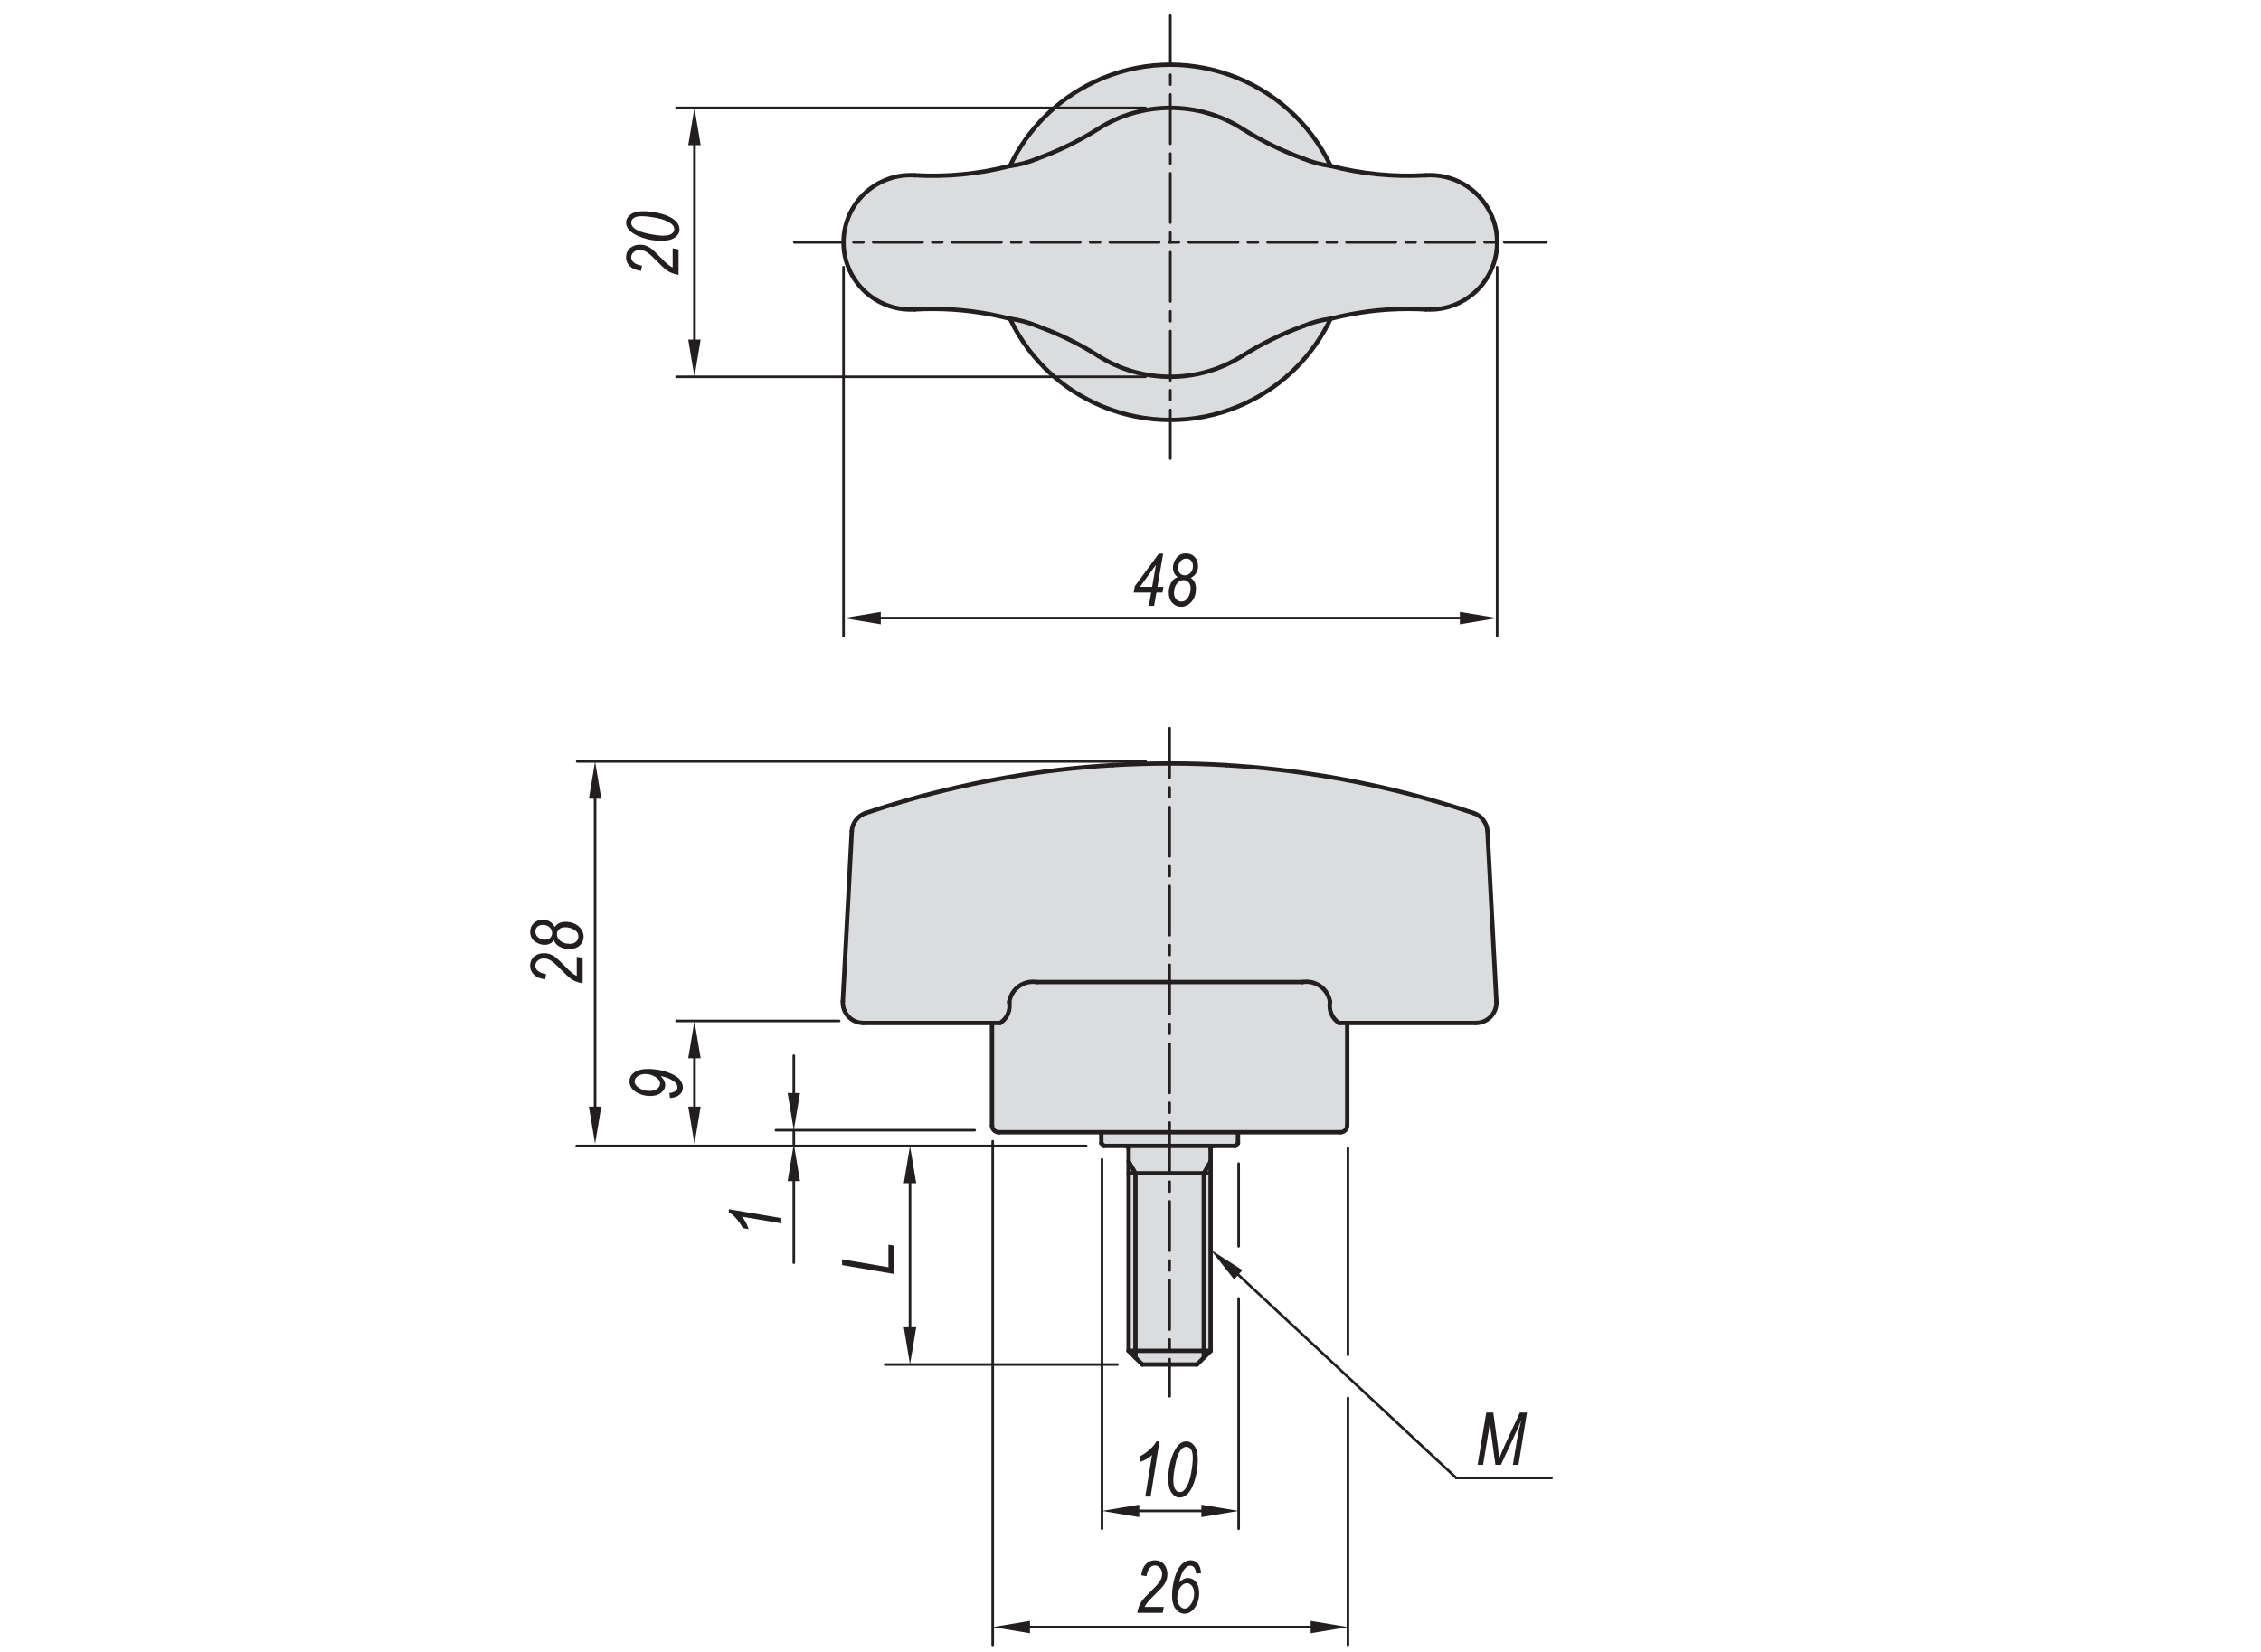 <?xml version="1.0" encoding="utf-8"?>
<!-- Generator: Adobe Illustrator 16.0.3, SVG Export Plug-In . SVG Version: 6.00 Build 0)  -->
<!DOCTYPE svg PUBLIC "-//W3C//DTD SVG 1.1//EN" "http://www.w3.org/Graphics/SVG/1.1/DTD/svg11.dtd">
<svg version="1.1" id="CTK48-5-5X10" xmlns="http://www.w3.org/2000/svg" xmlns:xlink="http://www.w3.org/1999/xlink" x="0px"
	 y="0px" width="650px" height="475px" viewBox="0 0 650 475" enable-background="new 0 0 650 475" xml:space="preserve">
<g>
	<path fill-rule="evenodd" clip-rule="evenodd" fill="#DBDCDE" d="M427.63,239.05c0,0,0.06-1.16-0.98-2.94c-1.04-1.78-3-2.32-3-2.32
		l-11.78-3.66c0,0-22.45-5.59-29.29-6.67c-6.84-1.08-30.41-3.69-30.41-3.69h-32.6c0,0-18.84,1.91-30.32,3.8
		c-11.48,1.89-28.63,6.56-28.63,6.56l-11.78,3.66c0,0-1.39,0.66-2.68,1.88c-1.29,1.21-1.29,3.39-1.29,3.39l-2.56,48.9
		c0,0,0.25,3.77,2.06,4.78c2.54,1.42,3.82,1.42,3.82,1.42h37v29.46l1.97,1.97h29.46v3.14l0.79,0.79h7.07v58.92l3.93,3.93h15.71
		l3.92-3.93v-58.92h7.07l0.78-0.79v-3.14h29.46l1.97-1.97v-29.46h37c0,0,2.46,0.1,4.17-1.73c1.72-1.83,1.71-4.46,1.71-4.46
		L427.63,239.05z"/>
	<path fill-rule="evenodd" clip-rule="evenodd" fill="#DBDCDE" d="M409.95,50.39c0,0-8.08,0.13-14.76-0.37
		c-6.69-0.49-12.65-2.31-12.65-2.31h-92.19c0,0-6.33,1.91-13.2,2.37c-6.86,0.46-14.21,0.31-14.21,0.31v38.58l5.18-0.15l11.58,0.76
		l10.66,2.07h92.19l10.05-1.99l12.18-0.84l5.18,0.15V50.39z"/>
	<path fill-rule="evenodd" clip-rule="evenodd" fill="#DBDCDE" d="M280.69,69.64c0,10.57-8.56,19.13-19.13,19.13
		c-10.57,0-19.13-8.56-19.13-19.13c0-10.56,8.56-19.13,19.13-19.13C272.12,50.51,280.69,59.07,280.69,69.64"/>
	<path fill-rule="evenodd" clip-rule="evenodd" fill="#DBDCDE" d="M430.4,69.64c0,10.57-8.56,19.13-19.13,19.13
		c-10.56,0-19.13-8.56-19.13-19.13c0-10.56,8.57-19.13,19.13-19.13C421.84,50.51,430.4,59.07,430.4,69.64"/>
	<path fill-rule="evenodd" clip-rule="evenodd" fill="#DBDCDE" d="M387.37,69.64c0,28.12-22.8,50.92-50.92,50.92
		s-50.92-22.8-50.92-50.92c0-28.12,22.8-50.92,50.92-50.92S387.37,41.52,387.37,69.64"/>
</g>
<line fill="none" stroke="#231F20" stroke-width="0.75" stroke-linecap="round" stroke-linejoin="round" stroke-miterlimit="10" x1="242.5" y1="76.82" x2="242.5" y2="182.87"/>
<line fill="none" stroke="#231F20" stroke-width="0.75" stroke-linecap="round" stroke-linejoin="round" stroke-miterlimit="10" x1="430.4" y1="76.82" x2="430.4" y2="182.87"/>
<line fill="none" stroke="#231F20" stroke-width="0.75" stroke-linecap="round" stroke-linejoin="round" stroke-miterlimit="10" x1="253.21" y1="177.73" x2="419.69" y2="177.73"/>
<polygon fill="#231F20" points="253.21,175.95 242.5,177.73 253.21,179.52 "/>
<polygon fill="#231F20" points="419.69,175.95 430.4,177.73 419.69,179.52 "/>
<g>
	<path fill="#231F20" d="M330.28,174.22l0.66-3.83h-5.02l0.32-1.84l6.9-9.36h1.25l-1.65,9.56h1.74l-0.28,1.64h-1.75l-0.66,3.83
		H330.28z M331.22,168.74l1.08-6.28l-4.58,6.28H331.22z"/>
	<path fill="#231F20" d="M338.57,165.94c-0.46-0.31-0.8-0.69-1.02-1.14c-0.23-0.45-0.34-0.98-0.34-1.59c0-0.96,0.33-1.88,0.98-2.76
		s1.57-1.32,2.75-1.32c1.03,0,1.86,0.34,2.51,1.01c0.65,0.68,0.97,1.56,0.97,2.64c0,0.76-0.17,1.43-0.52,2s-0.87,1.04-1.56,1.38
		c0.52,0.4,0.9,0.84,1.13,1.34c0.23,0.5,0.35,1.08,0.35,1.74c0,1.54-0.42,2.8-1.26,3.78c-0.84,0.97-1.85,1.46-3.04,1.46
		c-1,0-1.84-0.38-2.51-1.13c-0.68-0.75-1.02-1.74-1.02-2.95c0-0.73,0.12-1.42,0.35-2.07s0.53-1.16,0.88-1.53
		C337.58,166.41,338.03,166.13,338.57,165.94z M337.51,170.53c0,0.74,0.2,1.33,0.61,1.78c0.41,0.45,0.92,0.67,1.55,0.67
		c0.78,0,1.41-0.41,1.89-1.21c0.48-0.81,0.72-1.67,0.72-2.57c0-0.74-0.19-1.32-0.58-1.75s-0.87-0.65-1.45-0.65
		c-0.75,0-1.39,0.34-1.93,1.02C337.78,168.5,337.51,169.41,337.51,170.53z M338.7,163.29c0,0.67,0.17,1.19,0.52,1.57
		s0.81,0.57,1.38,0.57c0.66,0,1.22-0.25,1.67-0.75s0.68-1.14,0.68-1.92c0-0.66-0.18-1.18-0.53-1.57c-0.36-0.39-0.81-0.58-1.37-0.58
		c-0.42,0-0.81,0.11-1.17,0.33s-0.64,0.55-0.86,0.98C338.81,162.35,338.7,162.81,338.7,163.29z"/>
</g>
<line fill="none" stroke="#231F20" stroke-width="0.75" stroke-linecap="round" stroke-linejoin="round" stroke-miterlimit="10" x1="329.31" y1="31.02" x2="194.51" y2="31.02"/>
<line fill="none" stroke="#231F20" stroke-width="0.75" stroke-linecap="round" stroke-linejoin="round" stroke-miterlimit="10" x1="329.31" y1="108.34" x2="194.51" y2="108.34"/>
<line fill="none" stroke="#231F20" stroke-width="0.75" stroke-linecap="round" stroke-linejoin="round" stroke-miterlimit="10" x1="199.65" y1="41.73" x2="199.65" y2="97.63"/>
<polygon fill="#231F20" points="197.86,41.73 199.65,31.02 201.43,41.73 "/>
<polygon fill="#231F20" points="197.86,97.63 199.65,108.34 201.43,97.63 "/>
<g>
	<path fill="#231F20" d="M195.08,79.03c-1.29-0.22-2.36-0.62-3.22-1.19c-0.65-0.43-1.81-1.5-3.49-3.22
		c-1.01-1.04-1.83-1.76-2.47-2.15s-1.28-0.59-1.95-0.59c-0.72,0-1.31,0.21-1.78,0.62s-0.7,0.9-0.7,1.46c0,0.57,0.24,1.07,0.73,1.5
		s1.27,0.74,2.36,0.92l-0.27,1.49c-1.38-0.15-2.44-0.58-3.19-1.3s-1.12-1.58-1.12-2.59c0-1.11,0.39-2,1.16-2.65s1.73-0.97,2.87-0.97
		c1.02,0,1.98,0.3,2.9,0.9c0.58,0.37,1.7,1.42,3.37,3.14c1.24,1.29,2.28,2.13,3.1,2.51V71.4l1.7,0.3V79.03z"/>
	<path fill="#231F20" d="M190.15,69.25c-1.89,0-3.72-0.3-5.49-0.91s-3.03-1.34-3.8-2.2c-0.58-0.65-0.87-1.35-0.87-2.09
		c0-0.92,0.42-1.71,1.26-2.35c0.84-0.64,2.07-0.96,3.71-0.96c1.61,0,3.21,0.21,4.79,0.62c2,0.52,3.5,1.25,4.49,2.19
		c0.74,0.7,1.11,1.51,1.11,2.42c0,0.9-0.44,1.68-1.31,2.32C193.16,68.92,191.86,69.25,190.15,69.25z M190.61,67.77
		c1.12,0,1.94-0.18,2.46-0.54c0.52-0.36,0.78-0.81,0.78-1.36c0-0.57-0.29-1.08-0.87-1.53c-0.96-0.75-2.34-1.3-4.14-1.65
		s-3.24-0.52-4.32-0.52c-1.09,0-1.86,0.17-2.34,0.52s-0.71,0.79-0.71,1.35c0,0.6,0.29,1.13,0.86,1.6c0.82,0.66,2.15,1.18,4,1.56
		S189.61,67.77,190.61,67.77z"/>
</g>
<line fill="none" stroke="#231F20" stroke-width="0.75" stroke-linecap="round" stroke-linejoin="round" stroke-miterlimit="10" x1="312.25" y1="329.51" x2="165.81" y2="329.51"/>
<line fill="none" stroke="#231F20" stroke-width="0.75" stroke-linecap="round" stroke-linejoin="round" stroke-miterlimit="10" x1="321.25" y1="392.36" x2="254.47" y2="392.36"/>
<line fill="none" stroke="#231F20" stroke-width="0.75" stroke-linecap="round" stroke-linejoin="round" stroke-miterlimit="10" x1="261.61" y1="340.22" x2="261.61" y2="381.65"/>
<polygon fill="#231F20" points="259.83,340.22 261.61,329.51 263.4,340.22 "/>
<polygon fill="#231F20" points="259.83,381.65 261.61,392.36 263.4,381.65 "/>
<g>
	<path fill="#231F20" d="M257.11,366.33l-15.03-2.57v-1.66l13.33,2.29v-6.5l1.7,0.29V366.33z"/>
</g>
<polygon fill="#231F20" points="354.78,367.87 348.03,359.36 357.18,365.22 "/>
<line fill="none" stroke="#231F20" stroke-width="0.75" stroke-linecap="round" stroke-linejoin="round" stroke-miterlimit="10" x1="355.98" y1="366.54" x2="418.66" y2="424.98"/>
<line fill="none" stroke="#231F20" stroke-width="0.75" stroke-linecap="round" stroke-linejoin="round" stroke-miterlimit="10" x1="418.66" y1="424.98" x2="418.68" y2="424.98"/>
<line fill="none" stroke="#231F20" stroke-width="0.75" stroke-linecap="round" stroke-linejoin="round" stroke-miterlimit="10" x1="418.68" y1="424.98" x2="446.06" y2="424.98"/>
<g>
	<path fill="#231F20" d="M424.78,421.2l2.5-15.03h2.02l1.31,9.74c0.17,1.29,0.28,2.52,0.33,3.68c0.35-1.02,0.91-2.39,1.7-4.11
		l4.3-9.31h2.04l-2.44,15.03h-1.62l1.22-7.31c0.29-1.7,0.7-3.59,1.23-5.68c-0.35,0.98-0.79,2.03-1.32,3.16l-4.56,9.83h-1.59
		l-1.3-9.64c-0.11-0.85-0.2-1.88-0.26-3.09c-0.13,1.28-0.25,2.32-0.39,3.14l-1.59,9.59H424.78z"/>
</g>
<line fill="none" stroke="#231F20" stroke-width="0.75" stroke-linecap="round" stroke-linejoin="round" stroke-miterlimit="10" stroke-dasharray="14.173,2.835,2.835,2.835" x1="336.25" y1="209.39" x2="336.25" y2="401.5"/>
<line fill="none" stroke="#231F20" stroke-width="0.75" stroke-linecap="round" stroke-linejoin="round" stroke-miterlimit="10" stroke-dasharray="14.173,2.835,2.835,2.835" x1="228.36" y1="69.68" x2="444.54" y2="69.68"/>
<line fill="none" stroke="#231F20" stroke-width="0.75" stroke-linecap="round" stroke-linejoin="round" stroke-miterlimit="10" stroke-dasharray="14.173,2.835,2.835,2.835" x1="336.45" y1="4.48" x2="336.45" y2="131.88"/>
<line fill="none" stroke="#231F20" stroke-width="1.25" stroke-linecap="round" stroke-linejoin="round" stroke-miterlimit="10" x1="326.43" y1="337.37" x2="326.43" y2="390.4"/>
<line fill="none" stroke="#231F20" stroke-width="1.25" stroke-linecap="round" stroke-linejoin="round" stroke-miterlimit="10" x1="346.07" y1="390.39" x2="346.07" y2="337.37"/>
<line fill="none" stroke="#231F20" stroke-width="1.25" stroke-linecap="round" stroke-linejoin="round" stroke-miterlimit="10" x1="326.43" y1="337.37" x2="324.46" y2="333.97"/>
<line fill="none" stroke="#231F20" stroke-width="1.25" stroke-linecap="round" stroke-linejoin="round" stroke-miterlimit="10" x1="346.07" y1="337.37" x2="348.03" y2="333.97"/>
<g>
	
		<path fill="none" stroke="#231F20" stroke-width="1.25" stroke-linecap="round" stroke-linejoin="round" stroke-miterlimit="10" d="
		M385.35,325.58c1.09,0,1.96-0.88,1.96-1.97"/>
	
		<path fill="none" stroke="#231F20" stroke-width="1.25" stroke-linecap="round" stroke-linejoin="round" stroke-miterlimit="10" d="
		M285.18,323.62c0,1.08,0.88,1.97,1.97,1.97"/>
</g>
<line fill="none" stroke="#231F20" stroke-width="1.25" stroke-linecap="round" stroke-linejoin="round" stroke-miterlimit="10" x1="387.31" y1="323.62" x2="387.31" y2="294.16"/>
<line fill="none" stroke="#231F20" stroke-width="1.25" stroke-linecap="round" stroke-linejoin="round" stroke-miterlimit="10" x1="285.18" y1="294.16" x2="285.18" y2="323.62"/>
<g>
	
		<path fill="none" stroke="#231F20" stroke-width="1.25" stroke-linecap="round" stroke-linejoin="round" stroke-miterlimit="10" d="
		M424.31,294.16c3.25,0,5.89-2.64,5.89-5.89c0-0.1,0-0.21-0.01-0.31"/>
	
		<path fill="none" stroke="#231F20" stroke-width="1.25" stroke-linecap="round" stroke-linejoin="round" stroke-miterlimit="10" d="
		M242.3,287.96c-0.17,3.25,2.33,6.02,5.58,6.19c0.1,0,0.21,0.01,0.31,0.01"/>
</g>
<line fill="none" stroke="#231F20" stroke-width="1.25" stroke-linecap="round" stroke-linejoin="round" stroke-miterlimit="10" x1="430.19" y1="287.96" x2="427.63" y2="239.05"/>
<line fill="none" stroke="#231F20" stroke-width="1.25" stroke-linecap="round" stroke-linejoin="round" stroke-miterlimit="10" x1="244.87" y1="239.05" x2="242.3" y2="287.96"/>
<g>
	
		<path fill="none" stroke="#231F20" stroke-width="1.25" stroke-linecap="round" stroke-linejoin="round" stroke-miterlimit="10" d="
		M427.63,239.05c-0.13-2.43-1.74-4.53-4.05-5.28"/>
	
		<path fill="none" stroke="#231F20" stroke-width="1.25" stroke-linecap="round" stroke-linejoin="round" stroke-miterlimit="10" d="
		M248.91,233.77c-2.31,0.76-3.92,2.86-4.05,5.28"/>
</g>
<line fill="none" stroke="#231F20" stroke-width="1.25" stroke-linecap="round" stroke-linejoin="round" stroke-miterlimit="10" x1="355.89" y1="328.73" x2="355.89" y2="325.58"/>
<line fill="none" stroke="#231F20" stroke-width="1.25" stroke-linecap="round" stroke-linejoin="round" stroke-miterlimit="10" x1="316.61" y1="325.58" x2="316.61" y2="328.73"/>
<line fill="none" stroke="#231F20" stroke-width="1.25" stroke-linecap="round" stroke-linejoin="round" stroke-miterlimit="10" x1="316.61" y1="328.73" x2="317.39" y2="329.51"/>
<line fill="none" stroke="#231F20" stroke-width="1.25" stroke-linecap="round" stroke-linejoin="round" stroke-miterlimit="10" x1="355.1" y1="329.51" x2="355.89" y2="328.73"/>
<g>
	
		<path fill="none" stroke="#231F20" stroke-width="1.25" stroke-linecap="round" stroke-linejoin="round" stroke-miterlimit="10" d="
		M348.82,329.51c-0.43,0-0.79,0.35-0.79,0.79"/>
	
		<path fill="none" stroke="#231F20" stroke-width="1.25" stroke-linecap="round" stroke-linejoin="round" stroke-miterlimit="10" d="
		M324.46,330.3c0-0.43-0.35-0.79-0.79-0.79"/>
</g>
<line fill="none" stroke="#231F20" stroke-width="1.25" stroke-linecap="round" stroke-linejoin="round" stroke-miterlimit="10" x1="324.46" y1="388.43" x2="328.39" y2="392.36"/>
<line fill="none" stroke="#231F20" stroke-width="1.25" stroke-linecap="round" stroke-linejoin="round" stroke-miterlimit="10" x1="344.1" y1="392.36" x2="348.03" y2="388.43"/>
<line fill="none" stroke="#231F20" stroke-width="1.25" stroke-linecap="round" stroke-linejoin="round" stroke-miterlimit="10" x1="348.03" y1="388.43" x2="348.03" y2="330.3"/>
<line fill="none" stroke="#231F20" stroke-width="1.25" stroke-linecap="round" stroke-linejoin="round" stroke-miterlimit="10" x1="324.46" y1="330.3" x2="324.46" y2="388.43"/>
<line fill="none" stroke="#231F20" stroke-width="1.25" stroke-linecap="round" stroke-linejoin="round" stroke-miterlimit="10" x1="385.35" y1="325.58" x2="287.14" y2="325.58"/>
<g>
	
		<path fill="none" stroke="#231F20" stroke-width="1.25" stroke-linecap="round" stroke-linejoin="round" stroke-miterlimit="10" d="
		M382.34,288.27c-0.38,2.31,0.65,4.63,2.62,5.89"/>
</g>
<line fill="none" stroke="#231F20" stroke-width="1.25" stroke-linecap="round" stroke-linejoin="round" stroke-miterlimit="10" x1="382.34" y1="288.27" x2="382.34" y2="287.96"/>
<line fill="none" stroke="#231F20" stroke-width="1.25" stroke-linecap="round" stroke-linejoin="round" stroke-miterlimit="10" x1="290.16" y1="287.96" x2="290.15" y2="288.27"/>
<g>
	
		<path fill="none" stroke="#231F20" stroke-width="1.25" stroke-linecap="round" stroke-linejoin="round" stroke-miterlimit="10" d="
		M298.03,282.38c-3.7-0.59-7.2,1.89-7.88,5.58"/>
</g>
<line fill="none" stroke="#231F20" stroke-width="1.25" stroke-linecap="round" stroke-linejoin="round" stroke-miterlimit="10" x1="298.03" y1="282.38" x2="374.46" y2="282.38"/>
<g>
	
		<path fill="none" stroke="#231F20" stroke-width="1.25" stroke-linecap="round" stroke-linejoin="round" stroke-miterlimit="10" d="
		M382.34,287.96c-0.66-3.7-4.17-6.19-7.88-5.58"/>
	
		<path fill="none" stroke="#231F20" stroke-width="1.25" stroke-linecap="round" stroke-linejoin="round" stroke-miterlimit="10" d="
		M352.55,220.01c-10.86-0.64-21.74-0.64-32.6,0"/>
	
		<path fill="none" stroke="#231F20" stroke-width="1.25" stroke-linecap="round" stroke-linejoin="round" stroke-miterlimit="10" d="
		M411.87,230.14c-19.35-5.54-39.24-8.93-59.33-10.12"/>
	
		<path fill="none" stroke="#231F20" stroke-width="1.25" stroke-linecap="round" stroke-linejoin="round" stroke-miterlimit="10" d="
		M319.95,220.01c-20.09,1.19-39.98,4.59-59.33,10.12"/>
</g>
<line fill="none" stroke="#231F20" stroke-width="1.25" stroke-linecap="round" stroke-linejoin="round" stroke-miterlimit="10" x1="424.31" y1="294.16" x2="384.96" y2="294.16"/>
<line fill="none" stroke="#231F20" stroke-width="1.25" stroke-linecap="round" stroke-linejoin="round" stroke-miterlimit="10" x1="287.53" y1="294.16" x2="248.19" y2="294.16"/>
<g>
	
		<path fill="none" stroke="#231F20" stroke-width="1.25" stroke-linecap="round" stroke-linejoin="round" stroke-miterlimit="10" d="
		M423.58,233.77c-3.88-1.3-7.78-2.51-11.71-3.63"/>
</g>
<line fill="none" stroke="#231F20" stroke-width="1.25" stroke-linecap="round" stroke-linejoin="round" stroke-miterlimit="10" x1="355.1" y1="329.51" x2="317.39" y2="329.51"/>
<line fill="none" stroke="#231F20" stroke-width="1.25" stroke-linecap="round" stroke-linejoin="round" stroke-miterlimit="10" x1="344.1" y1="392.36" x2="328.39" y2="392.36"/>
<line fill="none" stroke="#231F20" stroke-width="1.25" stroke-linecap="round" stroke-linejoin="round" stroke-miterlimit="10" x1="324.46" y1="388.43" x2="348.03" y2="388.43"/>
<line fill="none" stroke="#231F20" stroke-width="1.25" stroke-linecap="round" stroke-linejoin="round" stroke-miterlimit="10" x1="336.25" y1="219.53" x2="336.25" y2="219.53"/>
<line fill="none" stroke="#231F20" stroke-width="1.25" stroke-linecap="round" stroke-linejoin="round" stroke-miterlimit="10" x1="324.46" y1="337.37" x2="348.03" y2="337.37"/>
<g>
	
		<path fill="none" stroke="#231F20" stroke-width="1.25" stroke-linecap="round" stroke-linejoin="round" stroke-miterlimit="10" d="
		M262.95,50.39c9.22,0.54,18.47-0.36,27.41-2.68"/>
	
		<path fill="none" stroke="#231F20" stroke-width="1.25" stroke-linecap="round" stroke-linejoin="round" stroke-miterlimit="10" d="
		M404.77,88.82c-7.5,0-14.97,0.95-22.23,2.83"/>
</g>
<g>
	
		<path fill="none" stroke="#231F20" stroke-width="1.25" stroke-linecap="round" stroke-linejoin="round" stroke-miterlimit="10" d="
		M409.95,88.97c-1.72-0.1-3.45-0.15-5.18-0.15"/>
	
		<path fill="none" stroke="#231F20" stroke-width="1.25" stroke-linecap="round" stroke-linejoin="round" stroke-miterlimit="10" d="
		M382.54,47.71c8.94,2.31,18.19,3.22,27.41,2.68"/>
	
		<path fill="none" stroke="#231F20" stroke-width="1.25" stroke-linecap="round" stroke-linejoin="round" stroke-miterlimit="10" d="
		M268.12,88.82c-1.73,0-3.45,0.05-5.18,0.15"/>
	
		<path fill="none" stroke="#231F20" stroke-width="1.25" stroke-linecap="round" stroke-linejoin="round" stroke-miterlimit="10" d="
		M290.35,91.65c-7.26-1.88-14.73-2.83-22.23-2.83"/>
	
		<path fill="none" stroke="#231F20" stroke-width="1.25" stroke-linecap="round" stroke-linejoin="round" stroke-miterlimit="10" d="
		M409.95,88.97c10.65,0.62,19.79-7.51,20.42-18.16c0.62-10.65-7.51-19.8-18.16-20.42c-0.75-0.04-1.51-0.04-2.26,0"/>
	
		<path fill="none" stroke="#231F20" stroke-width="1.25" stroke-linecap="round" stroke-linejoin="round" stroke-miterlimit="10" d="
		M262.95,50.39c-10.65-0.62-19.79,7.51-20.42,18.16c-0.62,10.65,7.51,19.79,18.16,20.42c0.75,0.04,1.5,0.04,2.25,0"/>
	
		<path fill="none" stroke="#231F20" stroke-width="1.25" stroke-linecap="round" stroke-linejoin="round" stroke-miterlimit="10" d="
		M298.24,45.59c6.14-2.21,12.01-5.08,17.52-8.57"/>
	
		<path fill="none" stroke="#231F20" stroke-width="1.25" stroke-linecap="round" stroke-linejoin="round" stroke-miterlimit="10" d="
		M290.36,47.72c2.71-0.33,5.37-1.05,7.88-2.12"/>
	
		<path fill="none" stroke="#231F20" stroke-width="1.25" stroke-linecap="round" stroke-linejoin="round" stroke-miterlimit="10" d="
		M374.66,93.76c-6.14,2.21-12.01,5.08-17.52,8.57"/>
	
		<path fill="none" stroke="#231F20" stroke-width="1.25" stroke-linecap="round" stroke-linejoin="round" stroke-miterlimit="10" d="
		M382.54,91.64c-2.71,0.35-5.36,1.06-7.88,2.13"/>
	
		<path fill="none" stroke="#231F20" stroke-width="1.25" stroke-linecap="round" stroke-linejoin="round" stroke-miterlimit="10" d="
		M357.14,37.02c5.51,3.49,11.38,6.36,17.52,8.57"/>
	
		<path fill="none" stroke="#231F20" stroke-width="1.25" stroke-linecap="round" stroke-linejoin="round" stroke-miterlimit="10" d="
		M374.66,45.59c2.51,1.06,5.17,1.77,7.88,2.12"/>
	
		<path fill="none" stroke="#231F20" stroke-width="1.25" stroke-linecap="round" stroke-linejoin="round" stroke-miterlimit="10" d="
		M315.76,102.34c-5.51-3.49-11.39-6.36-17.52-8.57"/>
	
		<path fill="none" stroke="#231F20" stroke-width="1.25" stroke-linecap="round" stroke-linejoin="round" stroke-miterlimit="10" d="
		M298.24,93.76c-2.52-1.05-5.17-1.76-7.88-2.13"/>
	
		<path fill="none" stroke="#231F20" stroke-width="1.25" stroke-linecap="round" stroke-linejoin="round" stroke-miterlimit="10" d="
		M357.14,37.02c-12.63-8.01-28.75-8.01-41.38,0"/>
	
		<path fill="none" stroke="#231F20" stroke-width="1.25" stroke-linecap="round" stroke-linejoin="round" stroke-miterlimit="10" d="
		M315.76,102.34c12.63,8,28.75,8,41.38,0"/>
</g>
<line fill="none" stroke="#231F20" stroke-width="1.25" stroke-linecap="round" stroke-linejoin="round" stroke-miterlimit="10" x1="290.35" y1="47.71" x2="290.36" y2="47.72"/>
<g>
	
		<path fill="none" stroke="#231F20" stroke-width="1.25" stroke-linecap="round" stroke-linejoin="round" stroke-miterlimit="10" d="
		M382.54,47.71c-12.14-25.46-42.61-36.26-68.06-24.12c-10.57,5.04-19.09,13.55-24.12,24.12"/>
</g>
<line fill="none" stroke="#231F20" stroke-width="1.25" stroke-linecap="round" stroke-linejoin="round" stroke-miterlimit="10" x1="382.54" y1="47.72" x2="382.54" y2="47.71"/>
<line fill="none" stroke="#231F20" stroke-width="1.25" stroke-linecap="round" stroke-linejoin="round" stroke-miterlimit="10" x1="382.54" y1="91.65" x2="382.54" y2="91.64"/>
<g>
	
		<path fill="none" stroke="#231F20" stroke-width="1.25" stroke-linecap="round" stroke-linejoin="round" stroke-miterlimit="10" d="
		M290.35,91.65c12.13,25.46,42.61,36.26,68.06,24.13c10.57-5.04,19.09-13.56,24.13-24.13"/>
</g>
<line fill="none" stroke="#231F20" stroke-width="1.25" stroke-linecap="round" stroke-linejoin="round" stroke-miterlimit="10" x1="290.36" y1="91.64" x2="290.35" y2="91.65"/>
<g>
	
		<path fill="none" stroke="#231F20" stroke-width="1.25" stroke-linecap="round" stroke-linejoin="round" stroke-miterlimit="10" d="
		M260.62,230.14c-3.93,1.12-7.83,2.33-11.71,3.63"/>
	
		<path fill="none" stroke="#231F20" stroke-width="1.25" stroke-linecap="round" stroke-linejoin="round" stroke-miterlimit="10" d="
		M287.53,294.16c1.97-1.26,3.01-3.58,2.62-5.89"/>
</g>
<line fill="none" stroke="#231F20" stroke-width="0.75" stroke-linecap="round" stroke-linejoin="round" stroke-miterlimit="10" x1="329.31" y1="218.94" x2="165.94" y2="218.94"/>
<line fill="none" stroke="#231F20" stroke-width="0.75" stroke-linecap="round" stroke-linejoin="round" stroke-miterlimit="10" x1="171.08" y1="229.65" x2="171.08" y2="318.2"/>
<polygon fill="#231F20" points="169.3,229.65 171.08,218.94 172.87,229.65 "/>
<polygon fill="#231F20" points="169.3,318.2 171.08,328.92 172.87,318.2 "/>
<g>
	<path fill="#231F20" d="M167.51,282.75c-1.29-0.22-2.36-0.62-3.22-1.19c-0.65-0.43-1.81-1.5-3.49-3.22
		c-1.01-1.04-1.83-1.76-2.47-2.15s-1.28-0.59-1.95-0.59c-0.72,0-1.31,0.21-1.78,0.62s-0.7,0.9-0.7,1.46c0,0.57,0.24,1.07,0.73,1.5
		s1.27,0.74,2.36,0.92l-0.27,1.49c-1.38-0.15-2.44-0.58-3.19-1.3s-1.12-1.58-1.12-2.59c0-1.11,0.39-2,1.16-2.65s1.73-0.97,2.87-0.97
		c1.02,0,1.98,0.3,2.9,0.9c0.58,0.37,1.7,1.42,3.37,3.14c1.24,1.29,2.28,2.13,3.1,2.51v-5.51l1.7,0.3V282.75z"/>
	<path fill="#231F20" d="M159.24,270.32c-0.31,0.46-0.69,0.8-1.14,1.02c-0.45,0.23-0.98,0.34-1.59,0.34c-0.96,0-1.88-0.33-2.76-0.98
		c-0.88-0.65-1.32-1.57-1.32-2.75c0-1.03,0.34-1.86,1.01-2.51c0.68-0.65,1.56-0.97,2.64-0.97c0.76,0,1.43,0.17,2,0.52
		c0.58,0.35,1.04,0.87,1.38,1.56c0.4-0.52,0.84-0.9,1.34-1.13c0.5-0.23,1.08-0.35,1.74-0.35c1.54,0,2.8,0.42,3.78,1.26
		c0.97,0.84,1.46,1.85,1.46,3.04c0,1-0.38,1.84-1.13,2.51c-0.75,0.68-1.74,1.02-2.95,1.02c-0.73,0-1.42-0.12-2.07-0.35
		c-0.65-0.24-1.16-0.53-1.53-0.88C159.71,271.32,159.43,270.87,159.24,270.32z M156.59,270.19c0.67,0,1.19-0.17,1.57-0.52
		s0.57-0.81,0.57-1.38c0-0.66-0.25-1.22-0.75-1.67s-1.14-0.68-1.92-0.68c-0.66,0-1.18,0.18-1.57,0.53
		c-0.39,0.36-0.58,0.81-0.58,1.37c0,0.42,0.11,0.81,0.33,1.17s0.55,0.64,0.98,0.86C155.65,270.08,156.1,270.19,156.59,270.19z
		 M163.83,271.39c0.74,0,1.33-0.2,1.78-0.61c0.45-0.41,0.67-0.92,0.67-1.55c0-0.78-0.41-1.41-1.21-1.89
		c-0.81-0.48-1.67-0.72-2.57-0.72c-0.74,0-1.32,0.19-1.75,0.58c-0.43,0.38-0.65,0.87-0.65,1.45c0,0.75,0.34,1.39,1.02,1.93
		C161.8,271.12,162.71,271.39,163.83,271.39z"/>
</g>
<line fill="none" stroke="#231F20" stroke-width="0.75" stroke-linecap="round" stroke-linejoin="round" stroke-miterlimit="10" x1="241.25" y1="293.57" x2="194.51" y2="293.57"/>
<line fill="none" stroke="#231F20" stroke-width="0.75" stroke-linecap="round" stroke-linejoin="round" stroke-miterlimit="10" x1="199.65" y1="304.28" x2="199.65" y2="318.2"/>
<polygon fill="#231F20" points="197.86,304.28 199.65,293.57 201.43,304.28 "/>
<polygon fill="#231F20" points="197.86,318.2 199.65,328.92 201.43,318.2 "/>
<g>
	<path fill="#231F20" d="M192.6,315.72l-0.16-1.43c1.54-0.18,2.32-0.73,2.32-1.65c0-0.6-0.32-1.15-0.95-1.65
		c-0.92-0.72-2.2-1.25-3.86-1.59c0.49,0.54,0.83,1.01,1.02,1.4s0.28,0.78,0.28,1.16c0,0.86-0.39,1.6-1.16,2.24
		c-0.78,0.63-1.85,0.95-3.21,0.95c-1.51,0-2.87-0.39-4.09-1.17s-1.82-1.8-1.82-3.06c0-1,0.45-1.84,1.35-2.52s2.21-1.03,3.92-1.03
		c2,0,3.86,0.3,5.56,0.9c1.71,0.6,2.89,1.28,3.54,2.04c0.65,0.77,0.98,1.57,0.98,2.4c0,0.82-0.31,1.51-0.94,2.06
		S193.81,315.66,192.6,315.72z M186.66,313.69c0.96,0,1.72-0.21,2.27-0.63s0.83-0.9,0.83-1.46c0-0.77-0.48-1.43-1.44-2
		c-0.87-0.51-1.8-0.77-2.81-0.77c-0.6,0-1.15,0.11-1.63,0.32s-0.85,0.48-1.08,0.81c-0.24,0.33-0.35,0.66-0.35,1
		c0,0.39,0.16,0.79,0.49,1.21c0.33,0.41,0.85,0.77,1.55,1.07C185.2,313.54,185.92,313.69,186.66,313.69z"/>
</g>
<line fill="none" stroke="#231F20" stroke-width="0.75" stroke-linecap="round" stroke-linejoin="round" stroke-miterlimit="10" x1="280.21" y1="324.99" x2="223.07" y2="324.99"/>
<line fill="none" stroke="#231F20" stroke-width="0.75" stroke-linecap="round" stroke-linejoin="round" stroke-miterlimit="10" x1="228.21" y1="314.28" x2="228.21" y2="303.56"/>
<line fill="none" stroke="#231F20" stroke-width="0.75" stroke-linecap="round" stroke-linejoin="round" stroke-miterlimit="10" x1="228.21" y1="339.63" x2="228.21" y2="363.07"/>
<line fill="none" stroke="#231F20" stroke-width="0.75" stroke-linecap="round" stroke-linejoin="round" stroke-miterlimit="10" x1="228.21" y1="324.99" x2="228.21" y2="328.92"/>
<polygon fill="#231F20" points="226.43,314.28 228.21,324.99 230,314.28 "/>
<polygon fill="#231F20" points="226.43,339.63 228.21,328.92 230,339.63 "/>
<g>
	<path fill="#231F20" d="M224.62,351.77l-11.35-1.93c0.81,0.84,1.45,2.04,1.94,3.59l-1.68-0.3c-0.48-0.98-1.16-1.96-2.04-2.94
		c-0.66-0.75-1.32-1.28-1.96-1.6v-0.89l15.09,2.55V351.77z"/>
</g>
<line fill="none" stroke="#231F20" stroke-width="0.75" stroke-linecap="round" stroke-linejoin="round" stroke-miterlimit="10" x1="285.39" y1="328.17" x2="285.39" y2="473"/>
<line fill="none" stroke="#231F20" stroke-width="0.75" stroke-linecap="round" stroke-linejoin="round" stroke-miterlimit="10" x1="387.51" y1="330.17" x2="387.51" y2="389.6"/>
<line fill="none" stroke="#231F20" stroke-width="0.75" stroke-linecap="round" stroke-linejoin="round" stroke-miterlimit="10" x1="296.1" y1="467.86" x2="376.8" y2="467.86"/>
<polygon fill="#231F20" points="296.1,466.07 285.39,467.86 296.1,469.64 "/>
<polygon fill="#231F20" points="376.8,466.07 387.51,467.86 376.8,469.64 "/>
<g>
	<path fill="#231F20" d="M326.94,463.75c0.22-1.29,0.62-2.36,1.19-3.22c0.43-0.65,1.5-1.81,3.22-3.49c1.04-1.01,1.76-1.83,2.15-2.47
		c0.39-0.63,0.59-1.28,0.59-1.95c0-0.72-0.21-1.31-0.62-1.78c-0.41-0.47-0.9-0.7-1.46-0.7c-0.57,0-1.07,0.24-1.5,0.73
		s-0.74,1.27-0.92,2.36l-1.49-0.27c0.15-1.38,0.58-2.44,1.3-3.19c0.71-0.74,1.58-1.12,2.59-1.12c1.12,0,2,0.39,2.65,1.16
		c0.65,0.77,0.97,1.73,0.97,2.87c0,1.02-0.3,1.98-0.9,2.9c-0.37,0.58-1.41,1.7-3.14,3.37c-1.29,1.24-2.13,2.28-2.51,3.1h5.51
		l-0.3,1.7H326.94z"/>
	<path fill="#231F20" d="M338.97,455.03c0.43-0.43,0.86-0.75,1.28-0.97c0.42-0.22,0.84-0.32,1.25-0.32c0.92,0,1.69,0.38,2.31,1.14
		c0.62,0.76,0.93,1.82,0.93,3.17c0,1.75-0.47,3.23-1.42,4.44c-0.79,1-1.72,1.51-2.8,1.51c-0.99,0-1.83-0.45-2.53-1.34
		c-0.7-0.89-1.05-2.2-1.05-3.93c0-1.54,0.24-3.19,0.72-4.93c0.48-1.74,1.17-3.07,2.07-4c0.75-0.77,1.61-1.15,2.59-1.15
		c0.82,0,1.5,0.31,2.04,0.93c0.54,0.62,0.85,1.54,0.93,2.77l-1.42,0.16c-0.16-1.54-0.71-2.31-1.67-2.31c-0.42,0-0.81,0.16-1.17,0.47
		c-0.55,0.46-1,1.13-1.35,1.99C339.34,453.54,339.1,454.32,338.97,455.03z M338.44,459.52c0,0.87,0.22,1.58,0.66,2.15
		s0.92,0.85,1.46,0.85c0.62,0,1.19-0.38,1.73-1.13c0.67-0.92,1.01-1.97,1.01-3.16c0-0.92-0.21-1.64-0.63-2.19s-0.91-0.81-1.48-0.81
		c-0.67,0-1.3,0.39-1.88,1.18C338.73,457.2,338.44,458.24,338.44,459.52z"/>
</g>
<line fill="none" stroke="#231F20" stroke-width="0.75" stroke-linecap="round" stroke-linejoin="round" stroke-miterlimit="10" x1="387.51" y1="401.96" x2="387.51" y2="473"/>
<line fill="none" stroke="#231F20" stroke-width="0.75" stroke-linecap="round" stroke-linejoin="round" stroke-miterlimit="10" x1="316.81" y1="333.37" x2="316.81" y2="439.59"/>
<line fill="none" stroke="#231F20" stroke-width="0.75" stroke-linecap="round" stroke-linejoin="round" stroke-miterlimit="10" x1="356.09" y1="373.37" x2="356.09" y2="439.59"/>
<line fill="none" stroke="#231F20" stroke-width="0.75" stroke-linecap="round" stroke-linejoin="round" stroke-miterlimit="10" x1="327.52" y1="434.45" x2="345.37" y2="434.45"/>
<polygon fill="#231F20" points="327.52,432.67 316.81,434.45 327.52,436.24 "/>
<polygon fill="#231F20" points="345.37,432.67 356.09,434.45 345.37,436.24 "/>
<g>
	<path fill="#231F20" d="M329.25,430.34l1.93-11.95c-0.84,0.85-2.04,1.53-3.59,2.04l0.3-1.77c0.98-0.5,1.96-1.22,2.94-2.15
		c0.75-0.7,1.28-1.39,1.61-2.06h0.89l-2.55,15.89H329.25z"/>
	<path fill="#231F20" d="M335.84,425.15c0-1.99,0.3-3.92,0.91-5.78c0.61-1.86,1.34-3.19,2.2-4c0.65-0.61,1.35-0.92,2.09-0.92
		c0.92,0,1.71,0.44,2.35,1.32c0.64,0.88,0.96,2.18,0.96,3.9c0,1.7-0.21,3.38-0.62,5.04c-0.52,2.11-1.25,3.68-2.19,4.73
		c-0.71,0.78-1.51,1.17-2.42,1.17c-0.9,0-1.68-0.46-2.32-1.38C336.16,428.32,335.84,426.96,335.84,425.15z M337.31,425.64
		c0,1.18,0.18,2.04,0.54,2.59c0.36,0.55,0.81,0.82,1.36,0.82c0.57,0,1.08-0.31,1.53-0.92c0.75-1.01,1.3-2.46,1.65-4.36
		c0.35-1.9,0.52-3.42,0.52-4.55c0-1.14-0.17-1.96-0.52-2.46c-0.35-0.5-0.79-0.74-1.35-0.74c-0.6,0-1.13,0.3-1.6,0.91
		c-0.66,0.86-1.18,2.27-1.56,4.21C337.5,423.08,337.31,424.58,337.31,425.64z"/>
</g>
<line fill="none" stroke="#231F20" stroke-width="0.75" stroke-linecap="round" stroke-linejoin="round" stroke-miterlimit="10" x1="356.09" y1="358.37" x2="356.09" y2="334.59"/>
</svg>
